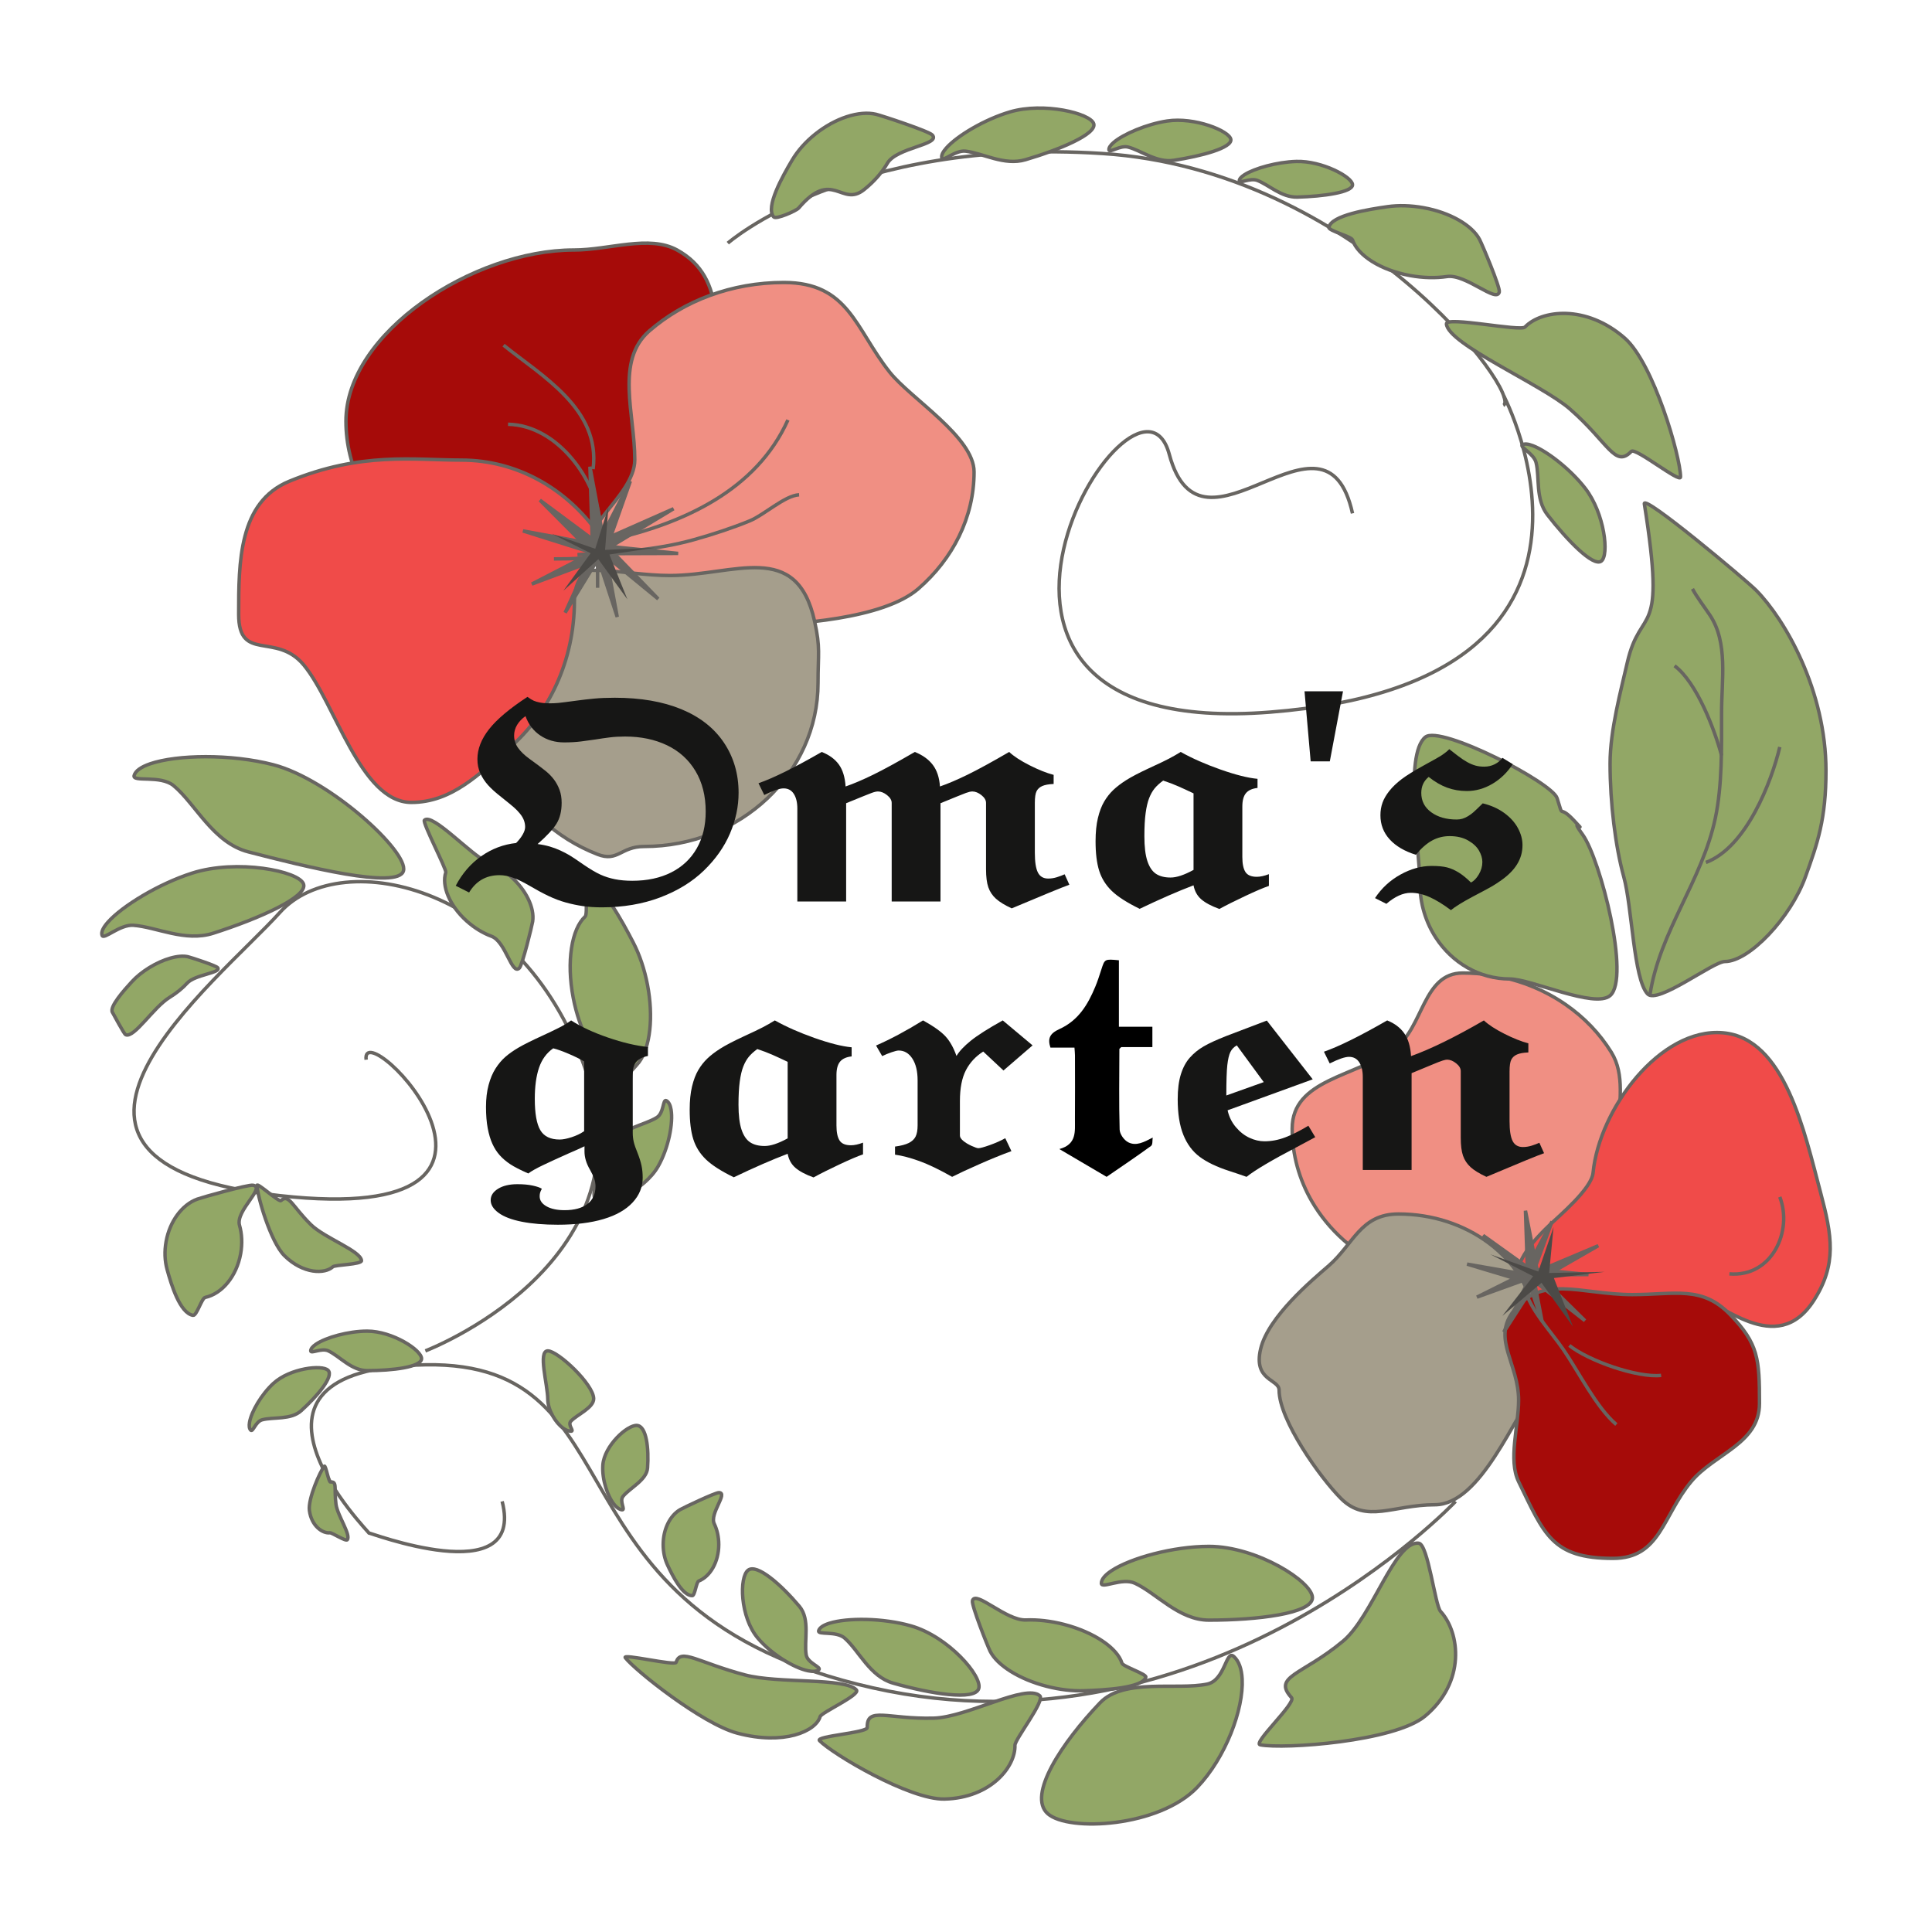 <?xml version="1.0" encoding="utf-8"?>
<!-- Generator: Adobe Illustrator 16.0.3, SVG Export Plug-In . SVG Version: 6.00 Build 0)  -->
<!DOCTYPE svg PUBLIC "-//W3C//DTD SVG 1.1//EN" "http://www.w3.org/Graphics/SVG/1.1/DTD/svg11.dtd">
<svg version="1.1" id="logo" xmlns="http://www.w3.org/2000/svg" xmlns:xlink="http://www.w3.org/1999/xlink" x="0px" y="0px"
	 width="560px" height="560px" viewBox="0 0 560 560" enable-background="new 0 0 560 560" xml:space="preserve">
<g id="flower">
	<path fill="#A60B09" stroke="#686561" stroke-miterlimit="10" d="M207.189,114.352c0,10.69,7.832,24.999,0.906,32.84
		c-9.658,10.934-24.766,5.371-41.746,5.371c-13.753,0-39.559,11.241-48.955,3.676c-10.523-8.473-17.121-20.644-17.121-34.168
		c0-25.599,36.917-49.606,66.075-49.606c10.29,0,21.796-4.469,29.915,0C211.149,80.66,207.189,97.787,207.189,114.352z"/>
	<path fill="#F08F83" stroke="#686561" stroke-miterlimit="10" d="M282.339,136.78c0,13.224-6.171,25.195-16.147,33.862
		c-9.977,8.666-35.377,10.619-50.602,10.619c-17.758,0-33.556-7.293-43.638-18.62c-7.205-8.094,12.046-18.345,12.046-29.367
		c0-13.224-5.749-28.702,4.228-37.368c9.977-8.666,23.759-14.026,38.982-14.026c18.83,0,20.713,13.466,30.659,25.979
		C264.005,115.579,282.339,126.688,282.339,136.78z"/>
	<path fill="#A59E8C" stroke="#686561" stroke-miterlimit="10" d="M237.114,197.945c0,26.186-22.57,47.413-50.413,47.413
		c-6.818,0-7.57,4.585-13.502,2.278c-12.119-4.713-21.859-13.745-27.051-25.053c-2.644-5.759,4.335-12.108,4.335-18.78
		c0-13.092-2.801-24.946,6.321-33.526c9.123-8.581,23.482-3.456,37.403-3.456c18.658-0.001,36.704-10.43,41.91,13.273
		C237.84,187.937,237.114,189.308,237.114,197.945z"/>
	<path fill="#F04B49" stroke="#686561" stroke-miterlimit="10" d="M166.497,174.164c0-12.513,13.425-10.318,6.918-19.52
		c-9.153-12.943-23.524-21.282-39.683-21.283c-13.824,0-28.988-2.465-49.89,6.139c-14.662,6.035-14.662,23.499-14.662,38.556
		c0,14.049,10.861,5.031,18.874,14.698c9.161,11.054,16.438,39.828,31.186,39.828c11.726,0,19.707-8.283,28.238-15.638
		C159.064,206.957,166.497,191.505,166.497,174.164z"/>
	<path fill="#F08F83" stroke="#686561" stroke-miterlimit="10" d="M374.543,327.149c0-14.332,18.278-14.929,29.692-23.194
		c8.432-6.104,8.14-21.924,19.738-21.924c11.207,0,21.544,3.407,29.836,9.145c5.385,3.729,9.906,8.438,13.246,13.84
		c4.041,6.539,2.169,14.458,2.169,22.5c0,3.672,4.3,7.07,2.788,10.291c-6.401,13.647-9.387,19.957-18.317,26.135
		c-8.292,5.739-19.05,4.448-30.256,4.448c-7.848,0-14.735,2.206-21.327-0.765c-9.355-4.218-17.036-11.057-21.895-19.465
		C376.595,341.884,374.543,334.734,374.543,327.149z"/>
	<path fill="#F04B49" stroke="#686561" stroke-miterlimit="10" d="M527.706,345.694c-4.673-17.534-10.346-44.765-28.29-46.33
		c-18.209-1.592-35.894,22.174-37.656,40.575c-0.441,4.601-9.613,12.297-12.663,15.199c-31.666,30.133,28.789,19.807,42.445,21
		c6.956,0.605,23.296,17.842,34.218,0.778C532.484,366.412,531.021,358.133,527.706,345.694z"/>
	<path fill="#A59E8C" stroke="#686561" stroke-miterlimit="10" d="M445.373,386.474c0-10.497-5.412-19.905-13.954-26.249
		c-7.003-5.197-16.11-8.341-26.065-8.341c-11.051,0-13.027,8.785-20.27,15.042c-4.758,4.113-17.461,14.744-19.677,24.043
		c-2.221,9.322,5.35,8.698,5.35,11.974c0,8.657,11.89,25.373,17.97,31.439c7.338,7.323,15.063,1.779,27.15,1.779
		c13.435,0,22.95-25.904,30.208-34.685C450.768,395.815,445.373,393.965,445.373,386.474z"/>
	<path fill="#A60B09" stroke="#686561" stroke-miterlimit="10" d="M509.996,406.79c0-12.916-0.316-17.291-8.511-25.758
		c-8.197-8.465-15.866-5.784-28.371-5.784c-15.008,0-26.616-6.226-34.857,5.384c-5.494,7.742,1.918,14.888,1.918,25.223
		c0,7.551-3.075,17.296,0,23.608c7.447,15.29,9.66,22.239,27.364,22.239c13.715,0,14.339-12.294,22.643-22.239
		C497.023,421.268,509.996,418.459,509.996,406.79z"/>
	<path fill="none" stroke="#686561" stroke-miterlimit="10" d="M210.954,70.478c0,0,35.018-30.722,108.562-25.983
		s122.182,70.162,116.221,73.012"/>
	<path fill="none" stroke="#686561" stroke-miterlimit="10" d="M435.836,114.667c0,0,43.609,82.971-67.646,91.744
		c-111.255,8.772-38.682-109.895-29.274-74.742s45.168-18.898,53.115,17.136"/>
	<path fill="none" stroke="#686561" stroke-miterlimit="10" d="M421.912,435.181c0,0-71.603,75.859-168.95,54.05
		c-97.348-21.81-65.864-94.737-129.671-93.638c-63.807,1.102-15.357,49.446-16.351,48.782c-0.994-0.66,45.434,17.357,38.61-9.194"/>
	<path fill="none" stroke="#686561" stroke-miterlimit="10" d="M123.291,391.561c0,0,64.75-24.657,47.047-79.656
		c-17.704-54.998-71.345-67.325-89.225-47.412c-17.88,19.914-85.429,72.556,0,82.072c85.429,9.513,23.207-53.622,25.014-39.399"/>
	<path fill="#92A766" stroke="#686561" stroke-miterlimit="10" d="M529.268,223.404c0-23.192-11.839-43.782-20.218-52.283
		c-2.794-2.833-32.914-28.112-32.429-25.071c6.458,40.585-1.006,28.714-4.965,46.105c-1.814,7.96-4.967,19.458-4.967,29.169
		c0,11.401,1.532,23.982,3.972,32.829c2.44,8.847,2.812,29.568,6.888,33.934c2.903,3.109,19.03-9.383,22.416-9.383
		c7.052,0,19.064-12.692,23.344-24.551C526.853,244.334,529.268,237.41,529.268,223.404z"/>
	<path fill="#92A766" stroke="#686561" stroke-miterlimit="10" d="M411.563,256.011c0-9.027-4.683-37.289,1.587-42.356
		c4.373-3.535,36.793,13.168,38.187,17.715c2.021,6.593,0.17,1.424,4.886,6.445c4.717,5.021-2.005-2.155,2.513,4.109
		c5.165,7.16,13.904,41.577,7.954,46.66c-4.464,3.814-22.897-4.826-29.065-4.826c-8.876,0-16.716-4.724-21.422-11.94
		C413.277,267.332,411.563,261.884,411.563,256.011z"/>
	<path fill="#92A766" stroke="#686561" stroke-miterlimit="10" d="M380.414,463.098c0,4.619-16.076,6.506-29.997,6.506
		c-8.708,0-15.166-7.78-21.445-10.688c-3.759-1.741-9.735,1.73-9.735,0c0-1.154,1.078-2.399,2.914-3.617
		c5.506-3.658,17.824-7.07,28.266-7.07C364.338,448.229,380.414,458.479,380.414,463.098z"/>
	<path fill="#92A766" stroke="#686561" stroke-miterlimit="10" d="M216.839,455.133c2.6-1.999,9.659,4.298,14.852,10.46
		c3.249,3.852,1.283,10.07,1.99,14.106c0.421,2.415,4.604,3.558,3.632,4.307c-0.65,0.499-1.753,0.561-3.123,0.273
		c-4.112-0.854-10.627-4.83-14.524-9.449C214.474,468.67,214.242,457.129,216.839,455.133z"/>
	<path fill="#92A766" stroke="#686561" stroke-miterlimit="10" d="M116.94,252.431c-1.553,5.462-28.55-1.26-44.941-5.507
		c-10.253-2.657-15.24-13.821-21.657-19.178c-3.84-3.205-12.043-0.924-11.462-2.968c0.387-1.365,2.076-2.509,4.649-3.389
		c7.711-2.643,23.361-2.921,35.654,0.264C95.574,225.898,118.492,246.969,116.94,252.431z"/>
	<path fill="#92A766" stroke="#686561" stroke-miterlimit="10" d="M87.979,256.233c1.321,3.766-13.169,10.109-26.187,14.27
		c-8.141,2.604-16.402-1.807-23.106-2.3c-4.012-0.296-8.607,4.321-9.101,2.91c-0.331-0.939,0.32-2.277,1.69-3.819
		c4.102-4.627,14.643-11.092,24.405-14.213C68.696,248.918,86.658,252.467,87.979,256.233z"/>
	<path fill="#92A766" stroke="#686561" stroke-miterlimit="10" d="M122.188,393.799c0,2.472-8.442,3.482-15.751,3.482
		c-4.573,0-7.964-4.163-11.261-5.721c-1.974-0.933-5.111,0.925-5.111,0c0-0.619,0.566-1.286,1.53-1.937
		c2.891-1.958,9.359-3.786,14.842-3.786C113.747,385.838,122.188,391.326,122.188,393.799z"/>
	<path fill="#92A766" stroke="#686561" stroke-miterlimit="10" d="M95.101,397.204c1.72,1.728-3.061,7.405-7.811,11.705
		c-2.971,2.692-8.069,1.773-11.293,2.624c-1.931,0.511-2.677,3.658-3.321,3.01c-0.43-0.43-0.526-1.231-0.353-2.254
		c0.517-3.07,3.449-8.156,7.01-11.384C84.082,396.604,93.383,395.474,95.101,397.204z"/>
	<path fill="#92A766" stroke="#686561" stroke-miterlimit="10" d="M158.774,391.561c2.875-0.024,13.266,9.663,13.304,13.852
		c0.025,2.62-4.8,4.604-6.592,6.506c-1.074,1.141,1.103,2.921,0.026,2.928c-0.718,0.007-1.496-0.312-2.259-0.855
		c-2.292-1.637-4.45-5.325-4.479-8.466C158.736,401.338,155.899,391.586,158.774,391.561z"/>
	<path fill="#92A766" stroke="#686561" stroke-miterlimit="10" d="M173.213,348.374c-2.813-1.45,0.605-10.101,4.56-17.075
		c2.474-4.363,9.045-5.153,12.6-7.384c2.128-1.336,1.711-5.421,2.766-4.879c0.703,0.363,1.154,1.296,1.375,2.6
		c0.662,3.909-0.759,11.155-3.725,16.388C186.833,344.998,176.025,349.828,173.213,348.374z"/>
	<path fill="#92A766" stroke="#686561" stroke-miterlimit="10" d="M172.229,320.906c-3.762,0.659,1.252-13.348-1.877-19.3
		c-1.815-3.451-3.301-7.705-4.201-12.396c-2.014-10.502-0.46-19.94,3.455-23.546c0.849-0.783-0.266-9.214,0.793-9.399
		c3.808-0.666,10.045,10.927,13.188,17.013c1.763,3.411,3.205,7.582,4.085,12.171c0.899,4.693,1.087,9.169,0.672,13.01
		c-0.435,4.009-1.527,7.325-3.156,9.463C184.127,309.318,173.715,320.646,172.229,320.906z"/>
	<path fill="#92A766" stroke="#686561" stroke-miterlimit="10" d="M150.55,280.577c-2.221,2.271-3.925-7.663-8.08-9.189
		c-2.411-0.888-4.89-2.363-7.144-4.37c-5.043-4.492-7.382-10.25-6.11-14.151c0.276-0.846-6.83-14.475-6.205-15.116
		c2.247-2.299,13.817,10.371,18.029,11.961c2.362,0.892,4.783,2.347,6.988,4.311c2.252,2.006,3.966,4.265,5.058,6.498
		c1.141,2.331,1.606,4.633,1.303,6.592C154.193,268.391,151.426,279.679,150.55,280.577z"/>
	<path fill="#92A766" stroke="#686561" stroke-miterlimit="10" d="M281.869,463.965c0.891-3.135,9.773,5.832,15.498,5.593
		c3.32-0.136,7.133,0.271,11.064,1.291c8.802,2.279,15.464,6.916,16.777,11.243c0.285,0.94,7.165,3.155,6.915,4.038
		c-0.902,3.171-12.107,3.742-17.939,3.94c-3.27,0.114-7.003-0.298-10.851-1.295c-3.93-1.018-7.434-2.507-10.224-4.228
		c-2.915-1.794-5.052-3.845-6.088-5.88C286.343,477.344,281.517,465.201,281.869,463.965z"/>
	<path fill="#92A766" stroke="#686561" stroke-miterlimit="10" d="M63.113,280.512c1.02,1.512-6.606,1.963-8.858,4.444
		c-1.307,1.438-3.056,2.884-5.126,4.155c-4.633,2.85-10.231,11.838-12.688,10.813c-0.532-0.223-3.547-6.042-3.833-6.467
		c-1.033-1.53,3.328-6.422,5.641-8.933c1.296-1.407,3.015-2.82,5.041-4.065c2.07-1.273,4.171-2.194,6.082-2.736
		c1.995-0.564,3.783-0.714,5.11-0.407C55.347,277.517,62.71,279.915,63.113,280.512z"/>
	<path fill="#92A766" stroke="#686561" stroke-miterlimit="10" d="M208.374,432.651c2.816,0.009-2.776,6.035-1.343,9.028
		c0.831,1.734,1.311,3.811,1.305,6.041c-0.011,4.992-2.458,9.204-5.798,10.542c-0.725,0.289-1.099,4.257-1.891,4.255
		c-2.851-0.007-5.745-5.849-7.168-8.903c-0.799-1.714-1.259-3.749-1.254-5.93c0.006-2.23,0.497-4.303,1.336-6.034
		c0.876-1.808,2.131-3.242,3.61-4.091C198.136,437.004,207.262,432.651,208.374,432.651z"/>
	<path fill="#92A766" stroke="#686561" stroke-miterlimit="10" d="M73.347,343.553c3.776,0.623-5.144,7.353-3.926,11.611
		c0.706,2.47,0.862,5.313,0.33,8.257c-1.192,6.583-5.463,11.6-10.261,12.636c-1.04,0.226-2.474,5.374-3.536,5.201
		c-3.823-0.633-6.329-8.967-7.521-13.308c-0.669-2.433-0.807-5.22-0.285-8.095c0.532-2.94,1.678-5.57,3.211-7.669
		c1.6-2.192,3.622-3.813,5.805-4.609C58.59,347.059,71.857,343.307,73.347,343.553z"/>
	<path fill="#92A766" stroke="#686561" stroke-miterlimit="10" d="M434.578,84.6c-0.69,3.436-9.687-5.263-15.167-4.442
		c-3.179,0.475-6.861,0.417-10.687-0.282c-8.567-1.565-15.206-5.859-16.696-10.354c-0.321-0.973-7.041-2.661-6.847-3.628
		c0.698-3.479,11.418-5.198,17.005-5.989c3.131-0.443,6.737-0.375,10.479,0.311c3.827,0.699,7.266,1.941,10.034,3.504
		c2.895,1.631,5.056,3.608,6.155,5.678C429.572,70.75,434.85,83.242,434.578,84.6z"/>
	<path fill="#92A766" stroke="#686561" stroke-miterlimit="10" d="M270.25,39.141c2.47,2.816-10.361,3.584-13.025,8.167
		c-1.545,2.656-3.847,5.323-6.779,7.666c-6.563,5.247-9.085-6.251-18.935,5.316c-0.699,0.821-6.55,3.39-7.246,2.597
		c-2.501-2.851,2.615-11.889,5.37-16.527c1.544-2.6,3.809-5.204,6.679-7.497c2.93-2.343,6.083-4.037,9.093-5.023
		c3.142-1.03,6.128-1.288,8.544-0.708C255.529,33.511,269.273,38.029,270.25,39.141z"/>
	<path fill="#92A766" stroke="#686561" stroke-miterlimit="10" d="M184.615,413.173c2.8,0.18,3.481,6.725,3.081,12.324
		c-0.25,3.503-5.151,5.793-7.095,8.206c-1.163,1.443,0.769,3.986-0.279,3.918c-0.7-0.046-1.423-0.53-2.109-1.316
		c-2.058-2.36-3.772-7.45-3.473-11.65C175.142,419.053,181.816,412.99,184.615,413.173z"/>
	<path fill="#92A766" stroke="#686561" stroke-miterlimit="10" d="M392.032,53.527c0.07,2.233-8.509,3.389-15.962,3.602
		c-4.663,0.133-8.237-3.529-11.643-4.84c-2.039-0.784-5.185,0.985-5.212,0.149c-0.017-0.559,0.541-1.176,1.506-1.794
		c2.893-1.851,9.437-3.689,15.026-3.848C383.2,46.583,391.961,51.294,392.032,53.527z"/>
	<path fill="#92A766" stroke="#686561" stroke-miterlimit="10" d="M283.691,489.446c-1.123,3.588-14.042,1.494-24.833-1.589
		c-6.75-1.928-9.863-9.395-14.023-13.041c-2.49-2.183-7.967-0.813-7.546-2.155c0.28-0.895,1.418-1.623,3.139-2.161
		c5.157-1.62,15.535-1.541,23.627,0.77C274.846,474.35,284.814,485.861,283.691,489.446z"/>
	<path fill="#92A766" stroke="#686561" stroke-miterlimit="10" d="M303.717,525.729c-6.071-5.311,4.165-20.724,15.175-32.199
		c6.886-7.175,22.218-3.554,31.006-5.386c5.263-1.095,5.427-10.012,7.7-8.024c1.518,1.33,2.301,3.649,2.448,6.563
		c0.452,8.738-4.805,22.813-13.063,31.416C335.973,529.574,309.789,531.04,303.717,525.729z"/>
	<path fill="#92A766" stroke="#686561" stroke-miterlimit="10" d="M317.018,35.847c0.968,2.996-9.972,7.558-19.788,10.448
		c-6.139,1.808-12.322-1.896-17.36-2.478c-3.015-0.349-6.5,3.144-6.864,2.021c-0.242-0.749,0.257-1.78,1.297-2.95
		c3.115-3.516,11.086-8.287,18.446-10.454C302.567,29.544,316.049,32.851,317.018,35.847z"/>
	<path fill="#92A766" stroke="#686561" stroke-miterlimit="10" d="M237.723,497.562c-1.24,4.26-10.459,8.397-24.011,4.802
		c-10.163-2.695-29.554-18.123-32.473-21.876c-0.974-1.252,14.438,2.417,14.749,1.352c1.24-4.257,6.384,0.051,19.936,3.645
		c9.739,2.584,29.1,0.717,32.311,4.353C249.49,491.257,238.071,496.364,237.723,497.562z"/>
	<path fill="#92A766" stroke="#686561" stroke-miterlimit="10" d="M95.624,444.286c-2.052,0.25-5.332-1.895-5.94-6.449
		c-0.456-3.421,3.153-11.437,4.318-12.85c0.39-0.472,1.264,4.65,1.777,4.589c2.052-0.248,1.001,1.907,1.61,6.465
		c0.436,3.275,4.354,8.771,3.286,10.255C100.256,446.877,96.201,444.218,95.624,444.286z"/>
	<path fill="#92A766" stroke="#686561" stroke-miterlimit="10" d="M294.189,505.891c0.174,6.176-6.955,15.229-20.394,15.573
		c-10.079,0.257-32.453-13.019-36.26-16.938c-1.269-1.307,13.888-2.258,13.844-3.802c-0.174-6.176,5.828-2.362,19.266-2.709
		c9.659-0.248,26.716-10.123,30.751-6.476C302.975,492.966,294.141,504.156,294.189,505.891z"/>
	<path fill="#92A766" stroke="#686561" stroke-miterlimit="10" d="M417.556,467.077c5.669,6.187,7.325,20.476-4.479,30.334
		c-8.853,7.392-40.868,9.647-47.797,8.337c-2.313-0.438,10.497-12.131,9.082-13.675c-5.67-6.189,3.141-6.537,14.942-16.396
		c8.487-7.084,15.042-29.235,21.936-28.363C413.937,447.655,415.961,465.338,417.556,467.077z"/>
	<path fill="#92A766" stroke="#686561" stroke-miterlimit="10" d="M356.759,40.399c0.411,2.463-8.604,4.863-16.557,6.072
		c-4.974,0.756-9.354-2.832-13.199-3.837c-2.303-0.603-5.408,1.767-5.562,0.845c-0.103-0.616,0.403-1.374,1.343-2.182
		c2.82-2.427,9.553-5.318,15.517-6.224C346.254,33.864,356.349,37.936,356.759,40.399z"/>
	<path fill="#92A766" stroke="#686561" stroke-miterlimit="10" d="M464.114,162.661c-2.356,1.668-9.887-6.112-15.57-13.438
		c-3.557-4.583-2.223-10.789-3.303-15.144c-0.646-2.608-4.859-4.5-3.976-5.124c0.591-0.417,1.667-0.299,3.038,0.228
		c4.116,1.578,10.887,6.829,15.151,12.323C465.141,148.833,466.472,160.994,464.114,162.661z"/>
	<path fill="#92A766" stroke="#686561" stroke-miterlimit="10" d="M442.029,94.786c4.714-4.924,17.639-6.614,28.861,3.175
		c8.416,7.344,16.203,34.399,16.224,40.289c0.007,1.962-13.089-8.641-14.271-7.41c-4.712,4.923-6.608-2.525-17.826-12.315
		c-8.064-7.037-35.342-18.793-35.763-24.645C419.089,91.59,440.705,96.17,442.029,94.786z"/>
	<path fill="#92A766" stroke="#686561" stroke-miterlimit="10" d="M96.474,367.188c-2.274,2.108-8.538,2.179-14.003-3.195
		c-4.099-4.032-7.94-17.549-7.965-20.395c-0.008-0.949,6.369,4.929,6.937,4.4c2.274-2.105,3.211,1.601,8.676,6.978
		c3.928,3.862,14.444,7.575,14.662,10.426C104.866,366.517,97.114,366.596,96.474,367.188z"/>
	<path fill="none" stroke="#686561" stroke-miterlimit="10" d="M478.239,288.39c2.828-18.528,15.113-33.002,18.964-51.283
		c2.003-9.527,1.803-20.451,1.803-30.495c0-9.623,1.936-20.359-3.405-28.345c-1.678-2.507-3.66-5.038-5.031-7.588"/>
	<path fill="none" stroke="#686561" stroke-miterlimit="10" d="M145.958,100.051c11.099,8.969,28.166,18.5,25.959,35.934"/>
	<path fill="none" stroke="#686561" stroke-miterlimit="10" d="M147.257,122.975c14.554,0.31,25.714,16.468,26.608,28.499"/>
	<path fill="none" stroke="#686561" stroke-miterlimit="10" d="M228.38,121.735c-9.147,20.377-30.312,29.958-51.27,34.694"/>
	<path fill="none" stroke="#686561" stroke-miterlimit="10" d="M231.625,143.419c-4.15,0.22-10.083,5.814-14.312,7.555
		c-4.883,2.01-10.631,3.901-16.191,5.458c-10.992,3.078-22.103,3.643-33.748,4.335"/>
	<path fill="none" stroke="#686561" stroke-miterlimit="10" d="M468.505,412.913c-5.861-5.047-10.813-15.119-15.428-21.835
		c-3.641-5.295-9.75-11.668-11.181-17.814"/>
	<path fill="none" stroke="#686561" stroke-miterlimit="10" d="M481.485,398.665c-6.932,0.742-21.096-4.266-26.609-8.673"/>
	<path fill="none" stroke="#686561" stroke-miterlimit="10" d="M494.463,249.979c11.746-4.362,19.073-23.51,21.416-33.455"/>
	<path fill="none" stroke="#686561" stroke-miterlimit="10" d="M499.006,219.002c-2.015-7.548-7.193-21.191-13.629-26.02"/>
	<path fill="none" stroke="#686561" stroke-miterlimit="10" d="M515.879,346.936c3.824,9.92-2.288,23.337-14.602,22.304"/>
	<polygon fill="#686561" stroke="#686561" stroke-miterlimit="10" points="195.23,147.462 174.956,156.429 170.998,135.276 
		171.698,157.596 151.577,153.891 171.698,160.23 163.806,177.582 174.464,160.23 190.786,173.608 176.436,158.793 	"/>
	<polygon fill="#686561" stroke="#686561" stroke-miterlimit="10" points="196.561,160.409 176.043,158.326 182.708,139.479 
		173.378,157.524 156.495,144.969 171.698,160.23 154.15,169.292 173.43,162.081 178.912,178.836 175.506,160.478 	"/>
	<polygon fill="#686561" stroke="#686561" stroke-miterlimit="10" points="463.276,361.066 445.611,368.521 442.161,350.935 
		442.771,369.491 425.238,366.412 442.771,371.682 435.894,386.106 445.18,371.682 459.404,382.802 446.901,370.486 	"/>
	<polygon fill="#686561" stroke="#686561" stroke-miterlimit="10" points="460.424,369.441 444.781,367.909 449.863,354.051 
		442.751,367.32 429.88,358.09 441.469,369.312 428.091,375.977 442.791,370.671 446.969,382.993 444.374,369.491 	"/>
	<path fill="none" stroke="#686561" stroke-miterlimit="10" d="M173.216,162.004c0,2.788,0,5.576,0,8.364"/>
	<path fill="none" stroke="#686561" stroke-miterlimit="10" d="M160.561,162.004c5.975-0.04,10.829,0.142,15.575-2.788"/>
	<polygon fill="#4C4A47" points="181.859,173.734 173.43,162.081 163.296,171.229 171.204,160.356 159.893,154.702 172.538,159.069 
		176.352,146.992 175.385,159.391 189.927,158.755 176.646,160.727 	"/>
	<polygon fill="#4C4A47" points="455.949,384.557 446.819,371.829 435.465,381.42 444.387,369.922 431.972,363.57 445.883,368.567 
		450.298,355.677 449.026,368.981 465.116,368.647 450.399,370.45 	"/>

	<animateTransform attributeName="transform" attributeType="XML" type="rotate" from="10 250 250" to="0 250 250" dur="3s" repeatCount="1" calcMode="spline" keyTimes="0;1" keySplines="0.42 0.0 0.58 1.0"></animateTransform>
	<animate attributeName="opacity" values="0;0;1" keyTimes="0;0.2;1" dur="3s" repeatCount="1"></animate>
</g>
<g id="word">
	<path fill="#161615" d="M132.095,256.741c1.886-3.576,4.356-6.435,7.413-8.579c3.056-2.143,6.418-3.412,10.085-3.81
		c0.768-0.767,1.396-1.568,1.886-2.406c0.489-0.837,0.733-1.582,0.733-2.235c0-0.681-0.123-1.341-0.367-1.98
		c-0.245-0.639-0.629-1.277-1.153-1.916c-0.523-0.639-1.083-1.22-1.676-1.745c-0.595-0.525-1.834-1.54-3.72-3.044
		c-1.642-1.277-2.926-2.433-3.851-3.47c-0.926-1.036-1.668-2.171-2.227-3.406c-0.559-1.234-0.838-2.604-0.838-4.108
		c0-2.923,1.126-5.818,3.379-8.685c2.253-2.866,5.964-5.988,11.133-9.366c0.734,0.54,1.344,0.915,1.833,1.128
		c0.489,0.213,1.109,0.39,1.86,0.532c0.75,0.142,1.65,0.213,2.698,0.213c0.943,0,1.781-0.036,2.515-0.107
		c0.733-0.07,2.584-0.305,5.553-0.703c1.432-0.198,3.03-0.383,4.794-0.553c1.763-0.17,3.781-0.255,6.051-0.255
		c7.509,0,13.953,1.114,19.332,3.342c5.378,2.229,9.482,5.457,12.312,9.685c2.829,4.229,4.244,9.068,4.244,14.518
		c0,3.974-0.83,7.905-2.489,11.792c-1.659,3.89-4.183,7.472-7.57,10.75c-3.388,3.278-7.615,5.875-12.678,7.791
		c-5.065,1.916-10.706,2.874-16.922,2.874c-1.991,0-3.816-0.121-5.475-0.362c-1.659-0.241-3.31-0.589-4.951-1.042
		c-1.643-0.455-3.301-1.079-4.977-1.874c-1.677-0.794-3.598-1.831-5.763-3.108c-1.607-0.937-3.1-1.661-4.479-2.171
		c-1.38-0.511-2.716-0.767-4.007-0.767c-3.843,0-6.777,1.675-8.802,5.024L132.095,256.741z M152.317,207.57
		c-1.047,0.738-1.86,1.59-2.436,2.554c-0.577,0.965-0.864,1.987-0.864,3.065c0,1.306,0.375,2.49,1.126,3.555
		c0.75,1.064,1.825,2.107,3.222,3.129c2.2,1.59,3.789,2.782,4.768,3.577c0.977,0.795,1.798,1.639,2.462,2.533
		c0.663,0.894,1.196,1.888,1.598,2.98c0.401,1.093,0.603,2.334,0.603,3.725c0,2.413-0.49,4.421-1.467,6.024
		c-0.979,1.604-2.812,3.583-5.501,5.939c1.292,0.17,2.471,0.412,3.537,0.723c1.065,0.313,2.086,0.696,3.065,1.15
		c0.977,0.455,1.851,0.909,2.62,1.362c0.768,0.455,2.13,1.362,4.086,2.725c1.956,1.334,3.589,2.299,4.898,2.895
		s2.715,1.043,4.217,1.341c1.501,0.298,3.178,0.447,5.03,0.447c4.33,0,8.094-0.809,11.29-2.427c3.195-1.618,5.658-3.938,7.387-6.96
		c1.729-3.023,2.593-6.577,2.593-10.665c0-4.541-0.987-8.458-2.959-11.75c-1.975-3.292-4.725-5.783-8.252-7.472
		c-3.528-1.688-7.579-2.534-12.155-2.534c-1.642,0-3.135,0.085-4.479,0.256s-2.716,0.369-4.113,0.596
		c-1.328,0.199-2.724,0.391-4.19,0.575c-1.467,0.185-3.091,0.277-4.873,0.277c-2.62,0-4.924-0.667-6.916-2.001
		C154.623,211.855,153.19,209.982,152.317,207.57z"/>
	<path fill="#161615" d="M265.167,217.957c2.27,0.909,4.008,2.158,5.213,3.747s1.895,3.676,2.07,6.258
		c2.305-0.794,4.967-1.93,7.989-3.406c3.021-1.476,7.046-3.675,12.076-6.599c1.327,1.25,3.291,2.534,5.894,3.854
		c2.602,1.32,4.933,2.25,6.994,2.789v2.639c-1.433,0.057-2.533,0.256-3.301,0.596c-0.769,0.341-1.319,0.845-1.65,1.511
		c-0.333,0.667-0.498,1.795-0.498,3.384v14.432c0,2.668,0.296,4.584,0.891,5.748c0.594,1.164,1.589,1.745,2.986,1.745
		c0.838,0,1.667-0.128,2.488-0.383c0.821-0.255,1.58-0.539,2.279-0.852l1.362,3.023c-2.13,0.766-7.701,3.051-16.712,6.854
		c-2.026-0.937-3.554-1.874-4.584-2.81c-1.031-0.937-1.764-2.044-2.2-3.321c-0.438-1.278-0.655-3.008-0.655-5.194V232.73
		c0-0.793-0.446-1.546-1.336-2.256c-0.891-0.709-1.772-1.064-2.646-1.064c-0.454,0-1.066,0.142-1.834,0.425
		c-0.768,0.284-3.23,1.277-7.387,2.98v28.481h-14.145V232.73c0-0.793-0.446-1.546-1.336-2.256c-0.891-0.709-1.773-1.064-2.646-1.064
		c-0.454,0-1.066,0.142-1.833,0.425c-0.769,0.284-3.231,1.277-7.387,2.98v28.481h-14.146v-26.949c0-1.76-0.34-3.171-1.021-4.236
		c-0.681-1.064-1.668-1.596-2.96-1.596c-1.188,0-3.057,0.638-5.605,1.916l-1.677-3.405c4.331-1.504,10.443-4.527,18.336-9.069
		c2.165,0.852,3.815,2.059,4.951,3.619c1.135,1.562,1.79,3.69,1.964,6.386c2.306-0.794,4.968-1.93,7.99-3.406
		C256.111,223.081,260.137,220.881,265.167,217.957z"/>
	<path fill="#161615" d="M367.799,256.784c-1.572,0.539-3.851,1.511-6.837,2.917c-2.986,1.404-5.493,2.66-7.518,3.767
		c-2.341-0.851-4.096-1.788-5.266-2.81c-1.17-1.022-1.912-2.37-2.227-4.044c-4.541,1.732-9.745,4.002-15.612,6.812
		c-3.667-1.788-6.365-3.519-8.094-5.194c-1.729-1.674-2.943-3.619-3.641-5.833c-0.699-2.214-1.048-5.066-1.048-8.557
		c0-2.611,0.227-4.86,0.681-6.748c0.454-1.887,1.056-3.469,1.808-4.747c0.75-1.277,1.632-2.398,2.646-3.363
		c1.012-0.964,2.27-1.922,3.771-2.874c1.501-0.95,3.685-2.092,6.549-3.427c2.724-1.249,4.653-2.171,5.789-2.767
		c1.135-0.597,2.279-1.249,3.432-1.959c3.353,1.874,7.212,3.576,11.578,5.109c4.366,1.533,7.928,2.427,10.688,2.682v2.64
		c-1.537,0.17-2.654,0.674-3.353,1.511c-0.699,0.838-1.048,2.136-1.048,3.896v14.603c0,1.958,0.297,3.406,0.891,4.342
		c0.593,0.937,1.694,1.405,3.3,1.405c1.013,0,2.183-0.255,3.51-0.766V256.784z M345.952,229.963
		c-1.537-0.738-2.995-1.412-4.375-2.022c-1.38-0.61-2.855-1.171-4.427-1.682c-1.047,0.767-1.878,1.526-2.488,2.278
		c-0.611,0.752-1.135,1.682-1.571,2.789c-0.438,1.107-0.778,2.555-1.022,4.343s-0.366,4.03-0.366,6.727
		c0,3.037,0.288,5.428,0.864,7.173c0.577,1.745,1.406,2.98,2.489,3.704c1.082,0.724,2.497,1.085,4.244,1.085
		c1.746,0,3.964-0.738,6.653-2.214V229.963z"/>
	<path fill="#161615" d="M389.279,200.375l-3.824,20.308h-5.553l-1.781-20.308H389.279z"/>
	<path fill="#161615" d="M438.474,221.491c-1.572,2.413-3.537,4.314-5.894,5.705c-2.358,1.391-4.829,2.086-7.414,2.086
		c-2.026,0-3.929-0.326-5.71-0.979c-1.781-0.653-3.562-1.688-5.344-3.108c-1.433,1.165-2.148,2.71-2.148,4.64
		c0,2.328,0.96,4.194,2.882,5.599c1.92,1.404,4.382,2.107,7.387,2.107c0.594,0,1.152-0.078,1.676-0.235
		c0.524-0.155,1.065-0.404,1.625-0.745c0.558-0.34,1.074-0.717,1.545-1.128c0.471-0.412,1.37-1.271,2.698-2.576
		c2.375,0.568,4.444,1.49,6.208,2.767c1.763,1.277,3.091,2.74,3.981,4.386c0.891,1.646,1.336,3.292,1.336,4.938
		c0,1.05-0.131,2.03-0.394,2.938c-0.262,0.909-0.654,1.788-1.178,2.639c-0.524,0.852-1.179,1.668-1.965,2.448
		c-0.786,0.781-1.694,1.533-2.724,2.257c-1.03,0.723-1.982,1.334-2.855,1.831c-0.873,0.497-2.69,1.468-5.449,2.916
		c-2.864,1.533-4.924,2.81-6.182,3.832c-2.271-1.703-4.331-2.965-6.182-3.789c-1.852-0.823-3.667-1.235-5.449-1.235
		c-2.236,0-4.593,1.064-7.073,3.193l-3.3-1.661c1.886-2.866,4.339-5.137,7.36-6.812c3.021-1.674,6.033-2.512,9.038-2.512
		c1.886,0,3.379,0.142,4.479,0.425c1.1,0.284,2.208,0.767,3.327,1.448c1.117,0.682,2.322,1.66,3.615,2.938
		c0.838-0.426,1.598-1.213,2.278-2.363c0.681-1.15,1.021-2.348,1.021-3.598c0-1.05-0.323-2.143-0.969-3.278
		c-0.646-1.135-1.703-2.122-3.169-2.958c-1.467-0.837-3.249-1.256-5.344-1.256c-1.816,0-3.502,0.419-5.056,1.256
		c-1.555,0.837-3.135,2.221-4.742,4.151c-3.283-1.022-5.815-2.512-7.596-4.47c-1.781-1.958-2.672-4.285-2.672-6.982
		c0-1.305,0.2-2.518,0.602-3.64c0.401-1.121,1.065-2.263,1.991-3.427c0.925-1.164,2.104-2.292,3.536-3.384s3.597-2.434,6.496-4.023
		c2.724-1.476,4.488-2.483,5.292-3.022c0.803-0.539,1.484-1.093,2.043-1.661l2.462,1.916c1.048,0.795,1.973,1.413,2.777,1.853
		c0.803,0.44,1.58,0.766,2.331,0.979c0.75,0.212,1.598,0.319,2.541,0.319c1.118,0,2.139-0.234,3.065-0.702
		c0.925-0.468,1.667-1.086,2.227-1.852L438.474,221.491z"/>
	<path fill="#161615" d="M169.42,332.258c-1.433,0.682-2.952,1.363-4.558,2.045c-2.934,1.304-5.396,2.434-7.387,3.384
		c-1.991,0.95-3.441,1.767-4.348,2.448c-2.341-1.022-4.096-1.924-5.265-2.704c-1.171-0.78-2.175-1.64-3.013-2.575
		c-0.838-0.938-1.545-2.037-2.121-3.301c-0.577-1.261-1.031-2.772-1.363-4.533c-0.332-1.759-0.497-3.816-0.497-6.172
		c0-2.385,0.252-4.515,0.759-6.387c0.506-1.873,1.179-3.463,2.018-4.768c0.838-1.306,1.772-2.413,2.803-3.321
		c1.029-0.908,2.305-1.81,3.824-2.703c1.52-0.894,3.956-2.108,7.309-3.642c1.537-0.708,2.986-1.404,4.348-2.085
		c1.362-0.681,2.567-1.404,3.615-2.172c2.863,1.847,6.417,3.499,10.661,4.961c4.244,1.461,8.111,2.376,11.604,2.745v2.597
		c-1.119,0.229-1.983,0.562-2.594,1.001c-0.611,0.44-1.047,0.951-1.309,1.533c-0.263,0.581-0.411,1.185-0.446,1.81
		c-0.035,0.624-0.052,1.561-0.052,2.81v15.155c0,0.908,0.096,1.774,0.288,2.598c0.191,0.824,0.584,1.958,1.179,3.405
		c0.489,1.25,0.846,2.406,1.074,3.469c0.227,1.065,0.34,2.235,0.34,3.513c0,2.697-0.978,5.095-2.933,7.195
		c-1.957,2.102-4.768,3.697-8.435,4.79s-8.086,1.639-13.255,1.639c-4.017,0-7.492-0.291-10.426-0.872
		c-2.934-0.582-5.169-1.434-6.706-2.554c-1.538-1.122-2.306-2.35-2.306-3.684s0.716-2.442,2.148-3.32
		c1.431-0.882,3.3-1.32,5.606-1.32c1.71,0,3.187,0.134,4.427,0.405c1.239,0.268,2.122,0.575,2.646,0.915
		c-0.28,0.539-0.454,0.951-0.524,1.235c-0.07,0.282-0.105,0.608-0.105,0.979c0,1.163,0.655,2.121,1.965,2.872
		c1.309,0.751,3.064,1.129,5.265,1.129c2.829,0,5.029-0.596,6.601-1.789c1.572-1.19,2.357-2.896,2.357-5.107
		c0-0.796-0.131-1.555-0.393-2.279c-0.262-0.724-0.654-1.554-1.179-2.49c-1.083-1.844-1.624-3.619-1.624-5.322V332.258z
		 M169.315,307.65c-1.223-0.709-2.733-1.447-4.532-2.213c-1.8-0.767-3.275-1.292-4.427-1.576c-1.921,1.336-3.292,3.209-4.113,5.62
		c-0.821,2.412-1.231,5.422-1.231,9.025c0,4.229,0.532,7.253,1.598,9.069c1.065,1.816,2.941,2.725,5.632,2.725
		c0.907,0,2.061-0.228,3.458-0.682c1.396-0.454,2.602-1.036,3.615-1.746V307.65z"/>
	<path fill="#161615" d="M250.153,334.6c-1.572,0.539-3.851,1.512-6.837,2.917c-2.986,1.404-5.493,2.66-7.517,3.768
		c-2.341-0.852-4.096-1.789-5.266-2.811c-1.17-1.021-1.912-2.369-2.227-4.044c-4.541,1.731-9.745,4.002-15.613,6.812
		c-3.667-1.788-6.365-3.52-8.094-5.193c-1.729-1.675-2.943-3.619-3.641-5.834c-0.699-2.212-1.048-5.064-1.048-8.557
		c0-2.61,0.227-4.86,0.681-6.747c0.454-1.887,1.056-3.471,1.808-4.747c0.75-1.277,1.632-2.398,2.646-3.363
		c1.013-0.966,2.27-1.923,3.772-2.874c1.501-0.95,3.684-2.094,6.549-3.427c2.724-1.249,4.653-2.172,5.789-2.768
		c1.135-0.597,2.279-1.248,3.432-1.959c3.353,1.874,7.212,3.576,11.578,5.109c4.365,1.533,7.928,2.427,10.688,2.682v2.64
		c-1.537,0.171-2.654,0.675-3.353,1.512c-0.699,0.838-1.048,2.136-1.048,3.895v14.603c0,1.959,0.296,3.407,0.891,4.344
		c0.594,0.936,1.694,1.404,3.301,1.404c1.013,0,2.183-0.255,3.51-0.766V334.6z M228.307,307.778
		c-1.537-0.737-2.995-1.411-4.375-2.021s-2.855-1.171-4.427-1.682c-1.048,0.767-1.878,1.525-2.489,2.277
		c-0.611,0.752-1.135,1.681-1.571,2.788c-0.438,1.107-0.778,2.556-1.022,4.342c-0.245,1.79-0.366,4.032-0.366,6.728
		c0,3.037,0.288,5.429,0.864,7.174c0.577,1.744,1.406,2.98,2.489,3.704c1.082,0.723,2.497,1.085,4.244,1.085
		c1.746,0,3.963-0.737,6.653-2.214V307.778z"/>
	<path fill="#161615" d="M278.234,329.151c0,0.482,0.323,0.992,0.969,1.532c0.646,0.539,1.458,1.028,2.436,1.468
		c0.978,0.441,1.625,0.66,1.938,0.66c0.524,0,1.624-0.298,3.301-0.895c1.676-0.596,3.178-1.261,4.505-2.001l1.781,3.747
		c-2.724,0.994-5.781,2.235-9.168,3.726c-3.388,1.489-6.06,2.731-8.016,3.725c-3.703-2.1-6.872-3.625-9.508-4.576
		c-2.638-0.951-4.986-1.567-7.047-1.853v-2.342c1.711-0.226,3.039-0.574,3.982-1.043c0.943-0.468,1.606-1.093,1.991-1.873
		c0.384-0.78,0.577-1.866,0.577-3.257v-12.985c0-2.667-0.506-4.781-1.52-6.342c-1.014-1.562-2.34-2.343-3.981-2.343
		c-0.384,0-1.057,0.164-2.017,0.49c-0.961,0.327-1.877,0.703-2.75,1.129l-1.781-3.066c4.226-1.844,8.766-4.271,13.622-7.28
		c3.073,1.703,5.247,3.251,6.522,4.642c1.275,1.392,2.332,3.278,3.17,5.661c0.838-1.391,2.226-2.865,4.165-4.427
		c1.938-1.561,5.02-3.52,9.247-5.876l8.645,7.238l-8.435,7.279l-5.868-5.491c-2.2,1.391-3.877,3.2-5.029,5.428
		c-1.153,2.229-1.729,5.201-1.729,8.92V329.151z"/>
	<path fill="#161615" d="M355.824,321.827c0.419,1.873,1.222,3.505,2.41,4.895c1.187,1.393,2.505,2.421,3.955,3.087
		c1.449,0.667,2.89,1.002,4.322,1.002c2.025,0,4.042-0.384,6.051-1.149c2.008-0.768,4.234-1.888,6.68-3.364l1.991,3.321
		l-5.553,2.979c-7.16,3.747-11.945,6.585-14.355,8.516c-1.677-0.597-3.353-1.165-5.029-1.704c-3.598-1.163-6.444-2.525-8.54-4.087
		c-2.096-1.56-3.685-3.697-4.768-6.407c-1.083-2.71-1.624-6.137-1.624-10.281c0-2.865,0.305-5.278,0.917-7.237
		c0.611-1.959,1.476-3.568,2.594-4.831c1.117-1.264,2.453-2.35,4.007-3.258c1.554-0.908,3.781-1.931,6.68-3.065l11.63-4.428
		l13.307,17.03L355.824,321.827z M358.496,303.01c-0.838,0.455-1.458,1.092-1.86,1.916c-0.402,0.823-0.699,2.085-0.891,3.788
		c-0.192,1.704-0.288,4.642-0.288,8.814l10.845-3.875L358.496,303.01z"/>
	<path fill="#161615" d="M395.012,312.164c0-1.76-0.34-3.172-1.021-4.236c-0.681-1.064-1.668-1.597-2.96-1.597
		c-1.188,0-3.057,0.639-5.605,1.916l-1.677-3.405c4.331-1.505,10.443-4.527,18.337-9.069c2.129,0.852,3.772,2.087,4.924,3.704
		c1.152,1.618,1.816,3.832,1.991,6.643c5.692-2.044,12.731-5.493,21.113-10.347c1.327,1.25,3.292,2.534,5.894,3.854
		c2.602,1.319,4.933,2.249,6.994,2.788v2.639c-1.433,0.057-2.533,0.256-3.301,0.597c-0.769,0.341-1.319,0.844-1.65,1.511
		c-0.333,0.667-0.498,1.796-0.498,3.386v14.432c0,2.668,0.296,4.584,0.891,5.748c0.594,1.163,1.589,1.744,2.986,1.744
		c0.838,0,1.667-0.128,2.488-0.383c0.821-0.255,1.58-0.539,2.279-0.852l1.362,3.023c-1.676,0.567-7.247,2.852-16.712,6.854
		c-2.026-0.937-3.554-1.873-4.584-2.809c-1.031-0.938-1.764-2.045-2.2-3.321c-0.438-1.277-0.655-3.009-0.655-5.195v-19.327
		c0-0.794-0.446-1.547-1.336-2.257c-0.891-0.708-1.772-1.064-2.646-1.064c-0.245,0-0.655,0.086-1.231,0.257
		c-0.576,0.17-1.773,0.637-3.588,1.404l-5.448,2.256v28.056h-14.146V312.164z"/>
	<path d="M324.32,278.339c0,6.424,0,12.721,0,19.27c3.301,0,6.403,0,9.705,0c0,2.051,0,3.855,0,5.896c-3.033,0-6.139,0-9.019,0
		c-0.337,0.341-0.546,0.453-0.547,0.565c-0.024,7.781-0.148,15.563,0.074,23.34c0.037,1.287,1.24,3.056,2.523,3.702
		c2.273,1.145,4.482-0.031,7.067-1.382c-0.151,0.834,0.058,2.03-0.511,2.444c-4.309,3.141-8.771,6.127-12.858,8.938
		c-4.579-2.692-9.044-5.318-13.694-8.053c5.106-1.383,4.494-5.157,4.519-8.653c0.044-6.164,0.018-12.33,0.008-18.495
		c-0.001-0.673-0.086-1.347-0.149-2.261c-2.423,0-4.718,0-6.962,0c-0.853-2.591-0.245-4.077,2.585-5.361
		c5.656-2.566,8.315-7.284,10.387-12.222c0.697-1.662,1.242-3.373,1.791-5.078C320.215,277.958,320.195,277.953,324.32,278.339z"/>
</g>
</svg>
